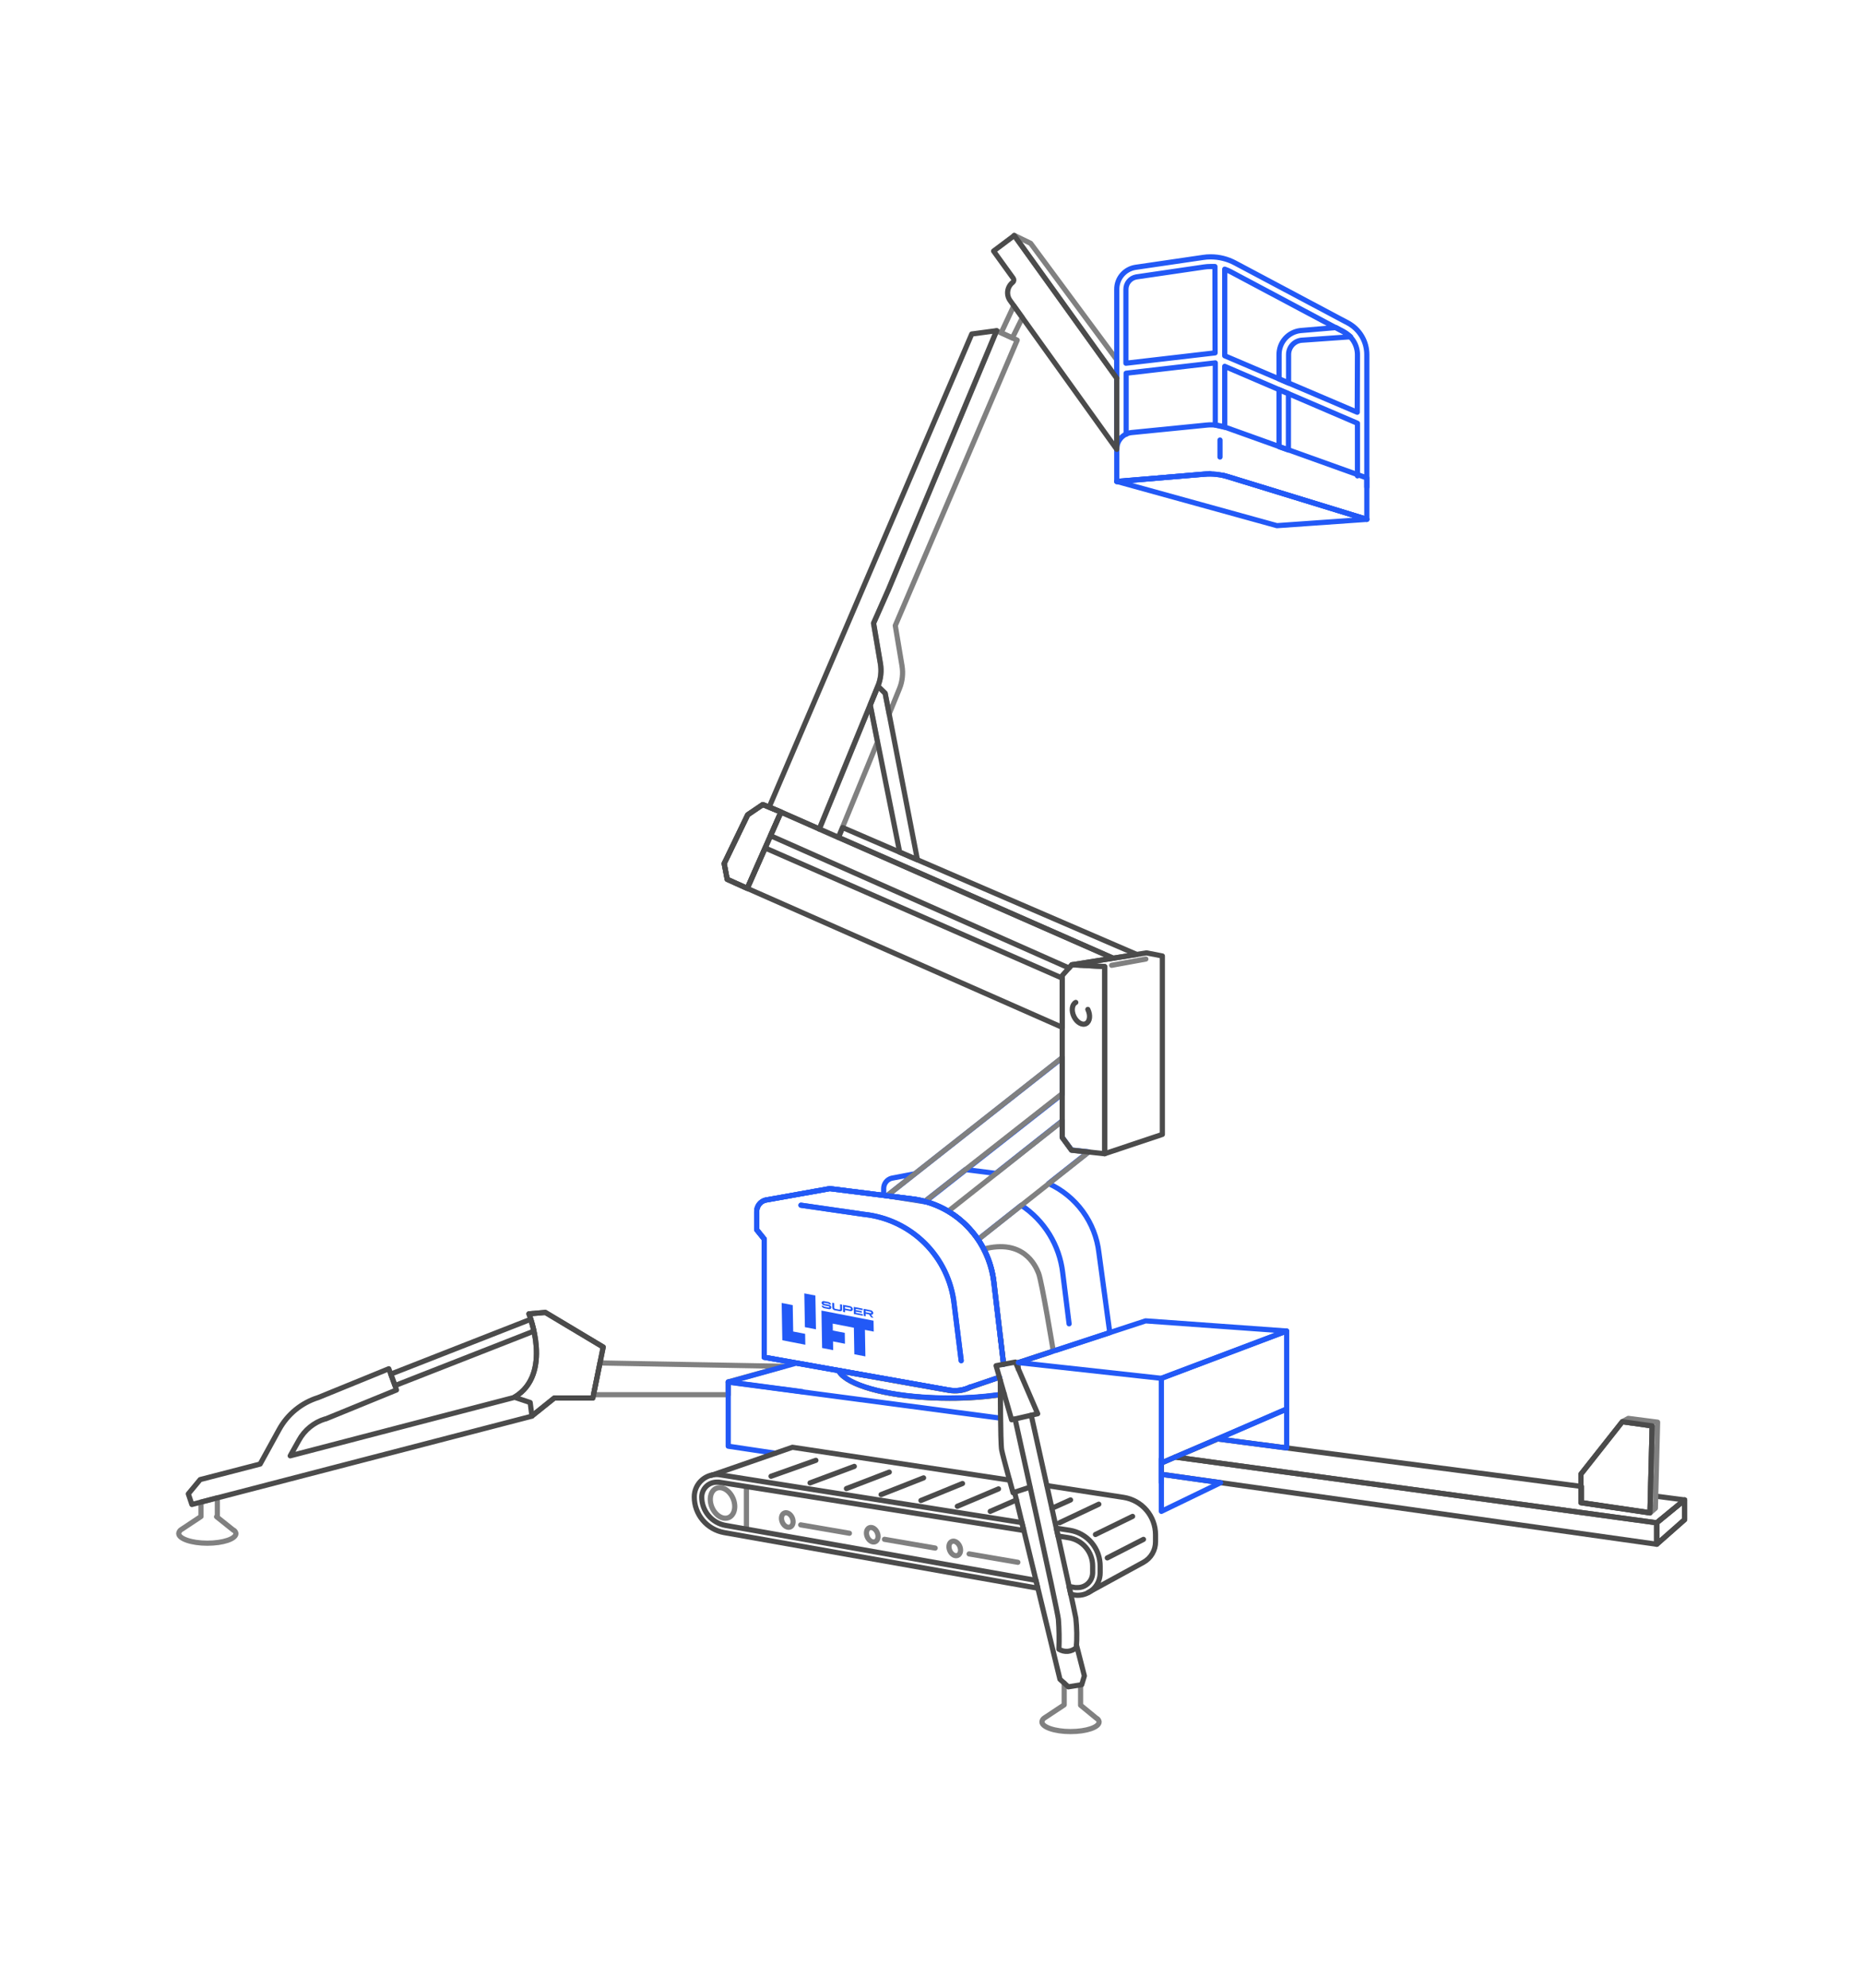 <?xml version="1.0" encoding="UTF-8"?> <svg xmlns="http://www.w3.org/2000/svg" width="360" height="384" viewBox="0 0 360 384" fill="none"><path d="M203.49 260.74L204.06 260.85L214.45 257.44L212.35 242C212.019 239.123 210.949 236.38 209.244 234.039C207.539 231.698 205.257 229.838 202.62 228.64L210.36 222.52L207.06 222.16L205.26 219.71V216.53L192.43 226.68L186.55 225.94L178.76 232.05L171.4 231M171.4 231L176.77 226.76L172.27 227.62C171.833 227.741 171.449 228.002 171.176 228.364C170.903 228.726 170.757 229.167 170.76 229.62V230.91L175.81 231.54C178.434 231.779 180.97 232.606 183.23 233.96L183.99 234.44L184.06 234.5C184.3 234.65 184.52 234.81 184.75 234.98L184.81 235.03C185.52 235.576 186.188 236.175 186.81 236.82C186.844 236.859 186.881 236.896 186.92 236.93C187.09 237.11 187.26 237.29 187.42 237.48L187.54 237.61C187.72 237.81 187.89 238.02 188.06 238.24L188.11 238.29C188.3 238.53 188.49 238.78 188.67 239.03C190.487 241.598 191.638 244.577 192.02 247.7L193.38 259M171.4 231L178.76 232.17L205.26 211.36V204.36L171.4 231ZM189.44 239.1L197.35 232.84C199.549 234.294 201.404 236.211 202.786 238.456C204.167 240.702 205.042 243.222 205.35 245.84L206.59 255.74" stroke="#2259F6" stroke-linecap="round" stroke-linejoin="round"></path><path d="M195.63 65.28L197.56 61.37L195.91 59.06L193.47 64.29L195.63 65.28Z" stroke="#808080" stroke-linecap="round" stroke-linejoin="round"></path><path d="M168.16 136.2L169.65 132.56L171.04 133.92L171.82 137.92L173.82 133C174.382 131.609 174.548 130.09 174.3 128.61L173 120.85L196.56 65.71L192.56 63.89L171.66 113.89L168.78 120.4L170.1 128.19C170.35 129.667 170.18 131.185 169.61 132.57L158.29 160.17L161.99 161.8L169.55 143.38L168.16 136.2Z" stroke="#808080" stroke-linecap="round" stroke-linejoin="round"></path><path d="M199.16 47.01L195.97 45.46L215.8 73.06V69.5L199.16 47.01Z" stroke="#808080" stroke-linecap="round" stroke-linejoin="round"></path><path d="M258.15 63.28L251.31 63.86C250.163 63.984 249.104 64.529 248.337 65.39C247.57 66.251 247.151 67.367 247.16 68.52V73.2L249 74V68.52C248.994 67.829 249.245 67.159 249.706 66.644C250.166 66.128 250.802 65.802 251.49 65.73L260.99 65.06C260.525 64.656 260.023 64.298 259.49 63.99C258.71 63.6 258.15 63.28 258.15 63.28Z" stroke="#2259F6" stroke-linecap="round" stroke-linejoin="round"></path><path d="M248.97 86.94V76.05L247.16 75.28V86.29L248.97 86.94Z" stroke="#2259F6" stroke-linecap="round" stroke-linejoin="round"></path><path d="M215.8 93L246.75 101.55L264.12 100.33L237.38 92.12C235.863 91.652 234.271 91.479 232.69 91.61L215.8 93Z" stroke="#2259F6" stroke-linecap="round" stroke-linejoin="round"></path><path d="M264.12 100.33L237.38 92.12C235.863 91.652 234.271 91.479 232.69 91.61L215.8 93" stroke="#2259F6" stroke-linecap="round" stroke-linejoin="round"></path><path d="M236.45 91.83L264.12 100.33V92.33L236.89 82.58C235.701 82.148 234.429 81.991 233.17 82.12L218.61 83.57C217.829 83.661 217.109 84.039 216.59 84.63C216.071 85.221 215.79 85.984 215.8 86.77V93.05L233.8 91.48" stroke="#2259F6" stroke-linecap="round" stroke-linejoin="round"></path><path d="M235.75 85.01V88.29" stroke="#2259F6" stroke-linecap="round" stroke-linejoin="round"></path><path d="M193.92 263.54L192.06 247.72C191.607 243.575 189.747 239.71 186.79 236.769C183.833 233.829 179.958 231.99 175.81 231.56L160.35 229.62L147.88 231.85C147.4 231.986 146.977 232.276 146.677 232.675C146.377 233.074 146.217 233.561 146.22 234.06V237.56L147.68 239.37V262.2L183.38 268.54C184.778 268.788 186.219 268.581 187.49 267.95" stroke="#2259F6" stroke-linecap="round" stroke-linejoin="round"></path><path d="M203.49 260.74C203.49 260.74 201.32 247.57 200.69 245.97C200.06 244.37 197.69 239.3 190.08 241.3C191.126 243.303 191.803 245.477 192.08 247.72L193.86 262.85" stroke="#808080" stroke-linecap="round" stroke-linejoin="round"></path><path d="M45.16 295.6H45.11L45.02 295.53L41.85 293H42V289.35L38.84 290.17V292.96L35.22 295.36C35.143 295.401 35.069 295.447 35 295.5C34.871 295.582 34.763 295.692 34.683 295.822C34.603 295.952 34.554 296.098 34.54 296.25C34.54 297.25 37.01 298.12 40.06 298.12C43.11 298.12 45.59 297.28 45.59 296.25C45.571 296.116 45.523 295.989 45.448 295.876C45.374 295.764 45.275 295.67 45.16 295.6Z" stroke="#808080" stroke-linecap="round" stroke-linejoin="round"></path><path d="M114.69 269.43H140.72V266.96L151.55 263.95L115.93 263.3L114.69 269.43Z" stroke="#808080" stroke-linecap="round" stroke-linejoin="round"></path><path d="M102.45 270.94L99.45 269.94L56.08 281.24L57.76 278.24C58.843 276.258 60.66 274.779 62.82 274.12H62.92L76.62 268.52L75.13 264.42L61.48 269.99C58.257 270.992 55.549 273.208 53.93 276.17L50.27 282.83L38.68 285.83L36.39 288.59L37.08 290.64L102.79 273.58L102.45 270.94Z" stroke="#4B4B4B" stroke-linecap="round" stroke-linejoin="round"></path><path d="M103.17 257.15L76.33 267.67L75.53 265.45L102.56 254.86L103.17 257.15Z" stroke="#4B4B4B" stroke-linecap="round" stroke-linejoin="round"></path><path d="M102.79 273.54L107.12 270.07H114.56L116.56 260.23L105.38 253.54L102.21 253.81C102.21 253.81 106.91 265.44 99.42 269.91" stroke="#4B4B4B" stroke-linecap="round" stroke-linejoin="round"></path><path d="M102.79 273.54L107.12 270.07H114.56L116.56 260.23L105.38 253.54L102.21 253.81C102.21 253.81 106.91 265.44 99.42 269.91" stroke="#4B4B4B" stroke-linecap="round" stroke-linejoin="round"></path><path d="M196.78 264.45V263.23" stroke="#4B4B4B" stroke-linecap="round" stroke-linejoin="round"></path><path d="M193 266.1L187.49 268C186.218 268.631 184.778 268.838 183.38 268.59L162.06 264.8C162.312 265.247 162.652 265.638 163.06 265.95C166.06 268.38 174.06 270.12 183.48 270.12C187.022 270.135 190.56 269.868 194.06 269.32" stroke="#4B4B4B" stroke-linecap="round" stroke-linejoin="round"></path><path d="M193.84 262.85L193.3 258.25L193.92 263.54" stroke="#4B4B4B" stroke-linecap="round" stroke-linejoin="round"></path><path d="M196.78 263.23L203.06 261.17" stroke="#4B4B4B" stroke-linecap="round" stroke-linejoin="round"></path><path d="M196.78 264.45V263.23" stroke="#808080" stroke-linecap="round" stroke-linejoin="round"></path><path d="M187.49 268C186.218 268.631 184.778 268.838 183.38 268.59L162.06 264.8C162.312 265.247 162.652 265.638 163.06 265.95C166.06 268.38 174.06 270.12 183.48 270.12C187.022 270.135 190.56 269.868 194.06 269.32" stroke="#808080" stroke-linecap="round" stroke-linejoin="round"></path><path d="M183.23 234C185.384 235.298 187.249 237.023 188.71 239.07L189.18 239.33L210.36 222.57L207.06 222.21L205.26 219.76V216.58L183.23 234Z" stroke="#808080" stroke-linecap="round" stroke-linejoin="round"></path><path d="M205.26 204.31V211.27L178.76 232.08L171.4 231L205.26 204.31Z" stroke="#808080" stroke-linecap="round" stroke-linejoin="round"></path><path d="M193.92 263.54L192.06 247.72C191.607 243.575 189.747 239.71 186.79 236.769C183.833 233.829 179.958 231.99 175.81 231.56L160.35 229.62L147.88 231.85C147.4 231.986 146.977 232.276 146.677 232.675C146.377 233.074 146.217 233.561 146.22 234.06V237.56L147.68 239.37V262.2L183.38 268.54C184.778 268.788 186.219 268.581 187.49 267.95L193.15 266.06" stroke="#2259F6" stroke-linecap="round" stroke-linejoin="round"></path><path d="M185.74 262.85L184.38 251.94C183.893 247.491 181.896 243.343 178.723 240.186C175.55 237.029 171.392 235.055 166.94 234.59L154.78 232.83" stroke="#2259F6" stroke-linecap="round" stroke-linejoin="round"></path><path d="M192.06 247.72C191.607 243.575 189.747 239.71 186.79 236.769C183.833 233.829 179.958 231.99 175.81 231.56L160.35 229.62L147.88 231.85C147.4 231.986 146.977 232.276 146.677 232.675C146.377 233.074 146.217 233.561 146.22 234.06V237.56L147.68 239.37V262.2L183.38 268.54C184.778 268.788 186.219 268.581 187.49 267.95" stroke="#2259F6" stroke-linecap="round" stroke-linejoin="round"></path><path d="M185.74 262.85L184.38 251.94C183.893 247.491 181.896 243.343 178.723 240.186C175.55 237.029 171.392 235.055 166.94 234.59L154.78 232.83" stroke="#2259F6" stroke-linecap="round" stroke-linejoin="round"></path><path d="M193 269.43C189.832 269.866 186.638 270.08 183.44 270.07C174.01 270.07 165.99 268.33 163.02 265.9C162.612 265.588 162.272 265.197 162.02 264.75L167.4 265.75L153.85 263.34L140.72 267L193.15 273.94" stroke="#2259F6" stroke-linecap="round" stroke-linejoin="round"></path><path d="M155.03 268.85L140.72 266.96V279.38L149.8 280.74" stroke="#2259F6" stroke-linecap="round" stroke-linejoin="round"></path><path d="M318.78 292.21L305.61 290.27V287.16L235.31 277.98L227.1 281.48L320.14 294.18L325.53 289.76L320.01 289.04" stroke="#4B4B4B" stroke-linecap="round" stroke-linejoin="round"></path><path d="M320.14 294.18V298.32L224.42 284.81V282.63L227.1 281.48L320.14 294.18Z" stroke="#4B4B4B" stroke-linecap="round" stroke-linejoin="round"></path><path d="M205.64 325.14V329.35L202.02 331.75L201.8 331.89C201.671 331.972 201.563 332.082 201.483 332.212C201.403 332.342 201.354 332.488 201.34 332.64C201.34 333.64 203.81 334.51 206.87 334.51C209.93 334.51 212.39 333.67 212.39 332.64C212.373 332.512 212.33 332.389 212.263 332.278C212.196 332.168 212.106 332.073 212 332H211.95C211.928 331.971 211.901 331.948 211.87 331.93L208.81 329.42V325.47" stroke="#808080" stroke-linecap="round" stroke-linejoin="round"></path><path d="M196.08 288.37L204.82 324.4L206.44 325.87L209.03 325.45L209.54 323.75L208.02 317.82" stroke="#4B4B4B" stroke-linecap="round" stroke-linejoin="round"></path><path d="M193.3 266.67C193.3 266.67 193.3 278.75 193.56 280.1C193.82 281.45 195.76 288.37 195.76 288.37L199 287.31" stroke="#4B4B4B" stroke-linecap="round" stroke-linejoin="round"></path><path d="M199.27 273.39C199.27 273.39 207.54 310.49 207.89 312.59C208.098 314.479 208.132 316.384 207.99 318.28C207.54 318.694 206.967 318.949 206.359 319.007C205.75 319.065 205.14 318.922 204.62 318.6C204.697 316.676 204.663 314.75 204.52 312.83C204.35 310.99 196.15 274.11 196.15 274.11" stroke="#4B4B4B" stroke-linecap="round" stroke-linejoin="round"></path><path d="M195.48 274.27L200.52 273.11L196.21 263.13L192.48 263.83L195.48 274.27Z" stroke="#4B4B4B" stroke-linecap="round" stroke-linejoin="round"></path><path d="M248.63 257.13L221.37 255.17L196.78 263.23L224.42 266.27L248.63 257.13Z" stroke="#2259F6" stroke-linecap="round" stroke-linejoin="round"></path><path d="M248.63 257.13V272.2L224.42 282.63V266.27L248.63 257.13Z" stroke="#2259F6" stroke-linecap="round" stroke-linejoin="round"></path><path d="M224.42 284.81V291.97L235.87 286.43L224.42 284.81Z" stroke="#2259F6" stroke-linecap="round" stroke-linejoin="round"></path><path d="M248.63 272.2V279.72L235.31 277.98L248.63 272.2Z" stroke="#2259F6" stroke-linecap="round" stroke-linejoin="round"></path><path d="M224.38 281.77V286.46" stroke="#2259F6" stroke-linecap="round" stroke-linejoin="round"></path><path d="M162.83 159.87L162.03 161.79L215.12 185.11L219.66 184.38L162.83 159.87Z" stroke="#4B4B4B" stroke-linecap="round" stroke-linejoin="round"></path><path d="M213.46 186.72L207.12 186.38L205.26 188.47V219.74L207.06 222.19L213.46 222.88V186.72Z" stroke="#4B4B4B" stroke-linecap="round" stroke-linejoin="round"></path><path d="M147.4 155.43L144.48 157.41L139.94 166.82L140.52 169.87L144.4 171.62L150.91 156.88L147.4 155.43Z" stroke="#4B4B4B" stroke-linecap="round" stroke-linejoin="round"></path><path d="M144.4 171.62L147.85 163.81L205.26 188.96V198.46L144.4 171.62Z" stroke="#4B4B4B" stroke-linecap="round" stroke-linejoin="round"></path><path d="M148.89 161.44L150.91 156.88L215.12 185.11L207.12 186.38L206.57 187L148.89 161.44Z" stroke="#4B4B4B" stroke-linecap="round" stroke-linejoin="round"></path><path d="M207.12 186.38L221.54 184.08L224.61 184.68V219.15L213.46 222.88V186.72L207.12 186.38Z" stroke="#4B4B4B" stroke-linecap="round" stroke-linejoin="round"></path><path d="M214.81 186.48L221.42 185.27" stroke="#808080" stroke-linecap="round" stroke-linejoin="round"></path><path d="M210.21 195C210.76 196.13 210.61 197.35 209.87 197.74C209.13 198.13 208.08 197.52 207.53 196.39C206.98 195.26 207.14 194.03 207.88 193.65" stroke="#4B4B4B" stroke-linecap="round" stroke-linejoin="round"></path><path d="M147.4 155.43L144.48 157.41L139.94 166.82L140.52 169.87L144.4 171.62L150.91 156.88L147.4 155.43Z" stroke="#4B4B4B" stroke-linecap="round" stroke-linejoin="round"></path><path d="M147.4 155.43L144.48 157.41L139.94 166.82L140.52 169.87L144.4 171.62L150.91 156.88L147.4 155.43Z" stroke="#4B4B4B" stroke-linecap="round" stroke-linejoin="round"></path><path d="M177.28 166.1L171.04 133.92L169.65 132.56L168.16 136.2L173.85 164.62L177.28 166.1Z" stroke="#4B4B4B" stroke-linecap="round" stroke-linejoin="round"></path><path d="M158.33 160.16L169.65 132.56C170.22 131.175 170.39 129.657 170.14 128.18L168.82 120.39L171.7 113.88L192.6 63.88L187.78 64.52L148.65 155.88L158.33 160.15" stroke="#4B4B4B" stroke-linecap="round" stroke-linejoin="round"></path><path d="M217.61 83.89V72.1L234.84 70.1V82.12L236.66 82.54V70.77L262.31 81.77V91.93M264.12 94.09V68.54C264.128 67.286 263.795 66.054 263.157 64.975C262.52 63.895 261.602 63.009 260.5 62.41L238.68 50.81C237.223 50.027 235.594 49.618 233.94 49.62C233.455 49.617 232.97 49.654 232.49 49.73L219.39 51.65C218.379 51.813 217.46 52.334 216.801 53.118C216.142 53.901 215.787 54.896 215.8 55.92V86.81M234.8 68.17L217.57 70.17V55.92C217.563 55.345 217.761 54.787 218.127 54.344C218.493 53.901 219.004 53.602 219.57 53.5L232.67 51.58C233.067 51.52 233.468 51.49 233.87 51.49H234.77L234.8 68.17ZM262.27 79.49V79.64L236.66 68.73V52C237.07 52.142 237.468 52.316 237.85 52.52L259.67 64.13C260.476 64.561 261.148 65.205 261.613 65.991C262.079 66.778 262.32 67.676 262.31 68.59L262.27 79.49Z" stroke="#2259F6" stroke-linecap="round" stroke-linejoin="round"></path><path d="M215.8 73.06V86.81L195.18 58.05C194.798 57.513 194.638 56.85 194.733 56.198C194.828 55.546 195.171 54.956 195.69 54.55C195.805 54.459 195.881 54.327 195.901 54.182C195.922 54.037 195.886 53.889 195.8 53.77L192 48.5L196 45.5L215.83 73.1" stroke="#4B4B4B" stroke-linecap="round" stroke-linejoin="round"></path><path d="M305.5 290.3V284.77L313.49 274.65L319.26 275.46L318.83 292.27L305.5 290.3Z" stroke="#4B4B4B" stroke-linecap="round" stroke-linejoin="round"></path><path d="M318.83 292.27L319.26 275.46L313.49 274.65L314.65 274.01L320.31 274.74L319.88 291.37L318.83 292.27Z" stroke="#808080" stroke-linecap="round" stroke-linejoin="round"></path><path d="M305.5 290.3V284.77L313.49 274.65L319.26 275.46L318.83 292.27L305.5 290.3Z" stroke="#4B4B4B" stroke-linecap="round" stroke-linejoin="round"></path><path d="M325.53 289.76V293.57L320.14 298.32V294.18L325.53 289.76Z" stroke="#4B4B4B" stroke-linecap="round" stroke-linejoin="round"></path><path d="M325.53 289.76V293.57L320.14 298.32V294.18L325.53 289.76Z" stroke="#4B4B4B" stroke-linecap="round" stroke-linejoin="round"></path><path d="M140.814 293.169C141.938 292.693 142.314 291.042 141.653 289.48C140.992 287.919 139.545 287.039 138.421 287.515C137.297 287.99 136.921 289.642 137.582 291.203C138.243 292.765 139.69 293.645 140.814 293.169Z" stroke="#808080" stroke-linecap="round" stroke-linejoin="round"></path><path d="M152.703 294.985C153.237 294.759 153.415 293.974 153.101 293.232C152.786 292.489 152.099 292.07 151.565 292.296C151.031 292.522 150.852 293.308 151.167 294.05C151.481 294.793 152.169 295.211 152.703 294.985Z" stroke="#808080" stroke-linecap="round" stroke-linejoin="round"></path><path d="M169.121 297.831C169.655 297.605 169.833 296.82 169.519 296.077C169.205 295.334 168.517 294.916 167.983 295.142C167.449 295.368 167.271 296.153 167.585 296.896C167.899 297.638 168.587 298.057 169.121 297.831Z" stroke="#808080" stroke-linecap="round" stroke-linejoin="round"></path><path d="M185.064 300.478C185.598 300.252 185.776 299.467 185.461 298.725C185.147 297.982 184.459 297.563 183.925 297.789C183.391 298.015 183.213 298.8 183.528 299.543C183.842 300.286 184.53 300.704 185.064 300.478Z" stroke="#808080" stroke-linecap="round" stroke-linejoin="round"></path><path d="M144.24 287.42V294.92" stroke="#808080" stroke-linecap="round" stroke-linejoin="round"></path><path d="M200.19 305.3L140.19 294.68C138.904 294.45 137.739 293.775 136.9 292.773C136.061 291.772 135.601 290.507 135.6 289.2C135.603 288.439 135.906 287.711 136.444 287.173C136.981 286.636 137.71 286.332 138.47 286.33H138.93L197.83 295.66L197.46 294.14L139.15 284.91C138.926 284.871 138.698 284.85 138.47 284.85C137.326 284.853 136.23 285.309 135.422 286.119C134.614 286.929 134.16 288.026 134.16 289.17C134.158 290.816 134.737 292.41 135.794 293.672C136.851 294.934 138.319 295.783 139.94 296.07L200.53 306.81L200.19 305.3Z" stroke="#4B4B4B" stroke-linecap="round" stroke-linejoin="round"></path><path d="M206.69 295.62L204.12 295.22L204.45 296.73L206.45 297.05C207.76 297.251 208.954 297.916 209.815 298.924C210.676 299.931 211.146 301.215 211.14 302.54V303.82C211.137 304.58 210.834 305.309 210.297 305.846C209.759 306.384 209.03 306.687 208.27 306.69C208.1 306.704 207.93 306.704 207.76 306.69L206.58 306.48C206.687 307.013 206.797 307.523 206.91 308.01L207.51 308.11C207.761 308.157 208.015 308.181 208.27 308.18C209.416 308.18 210.515 307.725 211.325 306.914C212.135 306.104 212.59 305.005 212.59 303.86V302.58C212.601 300.906 212.012 299.283 210.93 298.006C209.847 296.729 208.343 295.883 206.69 295.62Z" stroke="#4B4B4B" stroke-linecap="round" stroke-linejoin="round"></path><path d="M195.08 285.93L153.13 279.59L137.5 285" stroke="#4B4B4B" stroke-linecap="round" stroke-linejoin="round"></path><path d="M210.31 307.63L220.94 301.82C221.658 301.429 222.256 300.851 222.67 300.146C223.084 299.441 223.298 298.637 223.29 297.82V296.49C223.292 294.75 222.673 293.066 221.543 291.742C220.414 290.418 218.849 289.541 217.13 289.27L202.34 287" stroke="#4B4B4B" stroke-linecap="round" stroke-linejoin="round"></path><path d="M187.27 300.19L196.69 301.81" stroke="#808080" stroke-linecap="round" stroke-linejoin="round"></path><path d="M170.91 297.37L180.71 299.06" stroke="#808080" stroke-linecap="round" stroke-linejoin="round"></path><path d="M154.73 294.58L164.14 296.2" stroke="#808080" stroke-linecap="round" stroke-linejoin="round"></path><path d="M148.99 285.19L157.66 282.11" stroke="#4B4B4B" stroke-linecap="round" stroke-linejoin="round"></path><path d="M156.53 286.47L165.08 283.28" stroke="#4B4B4B" stroke-linecap="round" stroke-linejoin="round"></path><path d="M171.84 284.39L163.56 287.57" stroke="#4B4B4B" stroke-linecap="round" stroke-linejoin="round"></path><path d="M178.47 285.5L170.26 288.73" stroke="#4B4B4B" stroke-linecap="round" stroke-linejoin="round"></path><path d="M185.99 286.59L177.96 289.87" stroke="#4B4B4B" stroke-linecap="round" stroke-linejoin="round"></path><path d="M192.95 287.63L184.99 290.99" stroke="#4B4B4B" stroke-linecap="round" stroke-linejoin="round"></path><path d="M191.35 291.97L196.42 289.76" stroke="#4B4B4B" stroke-linecap="round" stroke-linejoin="round"></path><path d="M206.87 289.76L203.27 291.38" stroke="#4B4B4B" stroke-linecap="round" stroke-linejoin="round"></path><path d="M204.76 294.16L212.33 290.59" stroke="#4B4B4B" stroke-linecap="round" stroke-linejoin="round"></path><path d="M218.86 292.94L211.68 296.44" stroke="#4B4B4B" stroke-linecap="round" stroke-linejoin="round"></path><path d="M220.96 297.38L213.97 300.96" stroke="#4B4B4B" stroke-linecap="round" stroke-linejoin="round"></path><path d="M153.185 252.129L151.047 251.713L151.136 256.811L151.173 258.916L153.311 259.331L155.618 259.78L155.581 257.675L153.274 257.227L153.185 252.129Z" fill="#2259F6"></path><path d="M168.799 255.137L158.735 253.181L158.736 253.207L158.772 255.286L158.795 256.621L158.832 258.725L158.862 260.41L160.999 260.826L160.97 259.141L163.277 259.589L163.24 257.485L160.933 257.036L160.91 255.701L164.999 256.496L165.088 261.62L167.226 262.036L167.137 256.912L168.836 257.242L168.799 255.137Z" fill="#2259F6"></path><path d="M157.561 250.275L155.423 249.86L155.537 256.384L157.675 256.8L157.561 250.275Z" fill="#2259F6"></path><path d="M160.108 251.526C160.236 251.551 160.345 251.612 160.436 251.71C160.526 251.809 160.573 251.915 160.575 252.03L160.575 252.036L160.205 251.964C160.207 251.961 160.207 251.959 160.206 251.958C160.205 251.928 160.193 251.901 160.17 251.876C160.148 251.85 160.119 251.835 160.085 251.83L159.292 251.676C159.26 251.668 159.232 251.673 159.209 251.691C159.187 251.707 159.177 251.729 159.177 251.758C159.178 251.788 159.19 251.815 159.213 251.84C159.236 251.865 159.263 251.881 159.296 251.887C159.39 251.906 159.534 251.933 159.729 251.971C159.925 252.006 160.069 252.034 160.162 252.055C160.294 252.08 160.407 252.143 160.5 252.245C160.595 252.346 160.643 252.456 160.644 252.573C160.646 252.692 160.602 252.783 160.509 252.848C160.42 252.913 160.309 252.933 160.177 252.907L159.254 252.727C159.123 252.702 159.011 252.639 158.916 252.538C158.822 252.437 158.774 252.328 158.772 252.21L159.128 252.279L159.128 252.281C159.129 252.314 159.142 252.346 159.169 252.375C159.196 252.404 159.228 252.422 159.264 252.429L160.135 252.599C160.173 252.604 160.205 252.598 160.23 252.582C160.256 252.563 160.268 252.537 160.268 252.505C160.267 252.472 160.253 252.439 160.227 252.411C160.2 252.381 160.168 252.363 160.131 252.356L159.233 252.182C159.105 252.156 158.996 252.095 158.905 251.997C158.814 251.898 158.768 251.792 158.766 251.679C158.764 251.565 158.807 251.476 158.895 251.415C158.982 251.353 159.09 251.332 159.218 251.353L160.108 251.526L160.108 251.526Z" fill="#2259F6"></path><path d="M161.193 251.737L161.209 252.643C161.21 252.687 161.228 252.729 161.263 252.768C161.298 252.804 161.341 252.828 161.391 252.838L162.168 252.989C162.218 252.997 162.261 252.99 162.294 252.967C162.328 252.942 162.345 252.907 162.344 252.864L162.328 251.957L162.709 252.031L162.726 253.003C162.728 253.114 162.686 253.2 162.6 253.261C162.515 253.322 162.41 253.341 162.285 253.317L161.284 253.122C161.16 253.098 161.054 253.038 160.965 252.943C160.877 252.848 160.831 252.745 160.829 252.634L160.812 251.663L161.193 251.737L161.193 251.737Z" fill="#2259F6"></path><path d="M164.268 252.334C164.364 252.353 164.453 252.391 164.533 252.449C164.615 252.507 164.681 252.577 164.729 252.659C164.777 252.74 164.802 252.824 164.803 252.91C164.805 252.996 164.782 253.07 164.736 253.133C164.691 253.196 164.628 253.241 164.548 253.267C164.468 253.293 164.381 253.297 164.284 253.278L163.289 253.084L163.297 253.513L162.916 253.439L162.892 252.067L164.268 252.334L164.268 252.334ZM163.284 252.781L164.243 252.967C164.298 252.976 164.343 252.969 164.377 252.946C164.412 252.921 164.428 252.885 164.428 252.837C164.427 252.789 164.408 252.743 164.373 252.706C164.338 252.667 164.292 252.643 164.238 252.633L163.278 252.446L163.284 252.781Z" fill="#2259F6"></path><path d="M166.699 252.807L166.705 253.113L165.363 252.852L165.367 253.076L166.53 253.302L166.535 253.602L165.373 253.377L165.377 253.613L166.718 253.874L166.723 254.179L165.001 253.845L164.978 252.472L166.699 252.807L166.699 252.807Z" fill="#2259F6"></path><path d="M168.251 253.109C168.386 253.135 168.502 253.2 168.599 253.304C168.696 253.408 168.746 253.521 168.748 253.642C168.75 253.753 168.71 253.842 168.629 253.908C168.548 253.972 168.445 253.999 168.322 253.989L168.785 254.58L168.342 254.494L167.914 253.915L167.278 253.791L167.287 254.289L166.906 254.215L166.882 252.843L168.251 253.109L168.251 253.109ZM167.273 253.489L168.224 253.675C168.269 253.683 168.305 253.678 168.331 253.657C168.359 253.637 168.372 253.607 168.371 253.569C168.371 253.529 168.356 253.494 168.327 253.465C168.3 253.433 168.265 253.414 168.22 253.407L167.268 253.222L167.273 253.488L167.273 253.489Z" fill="#2259F6"></path></svg> 